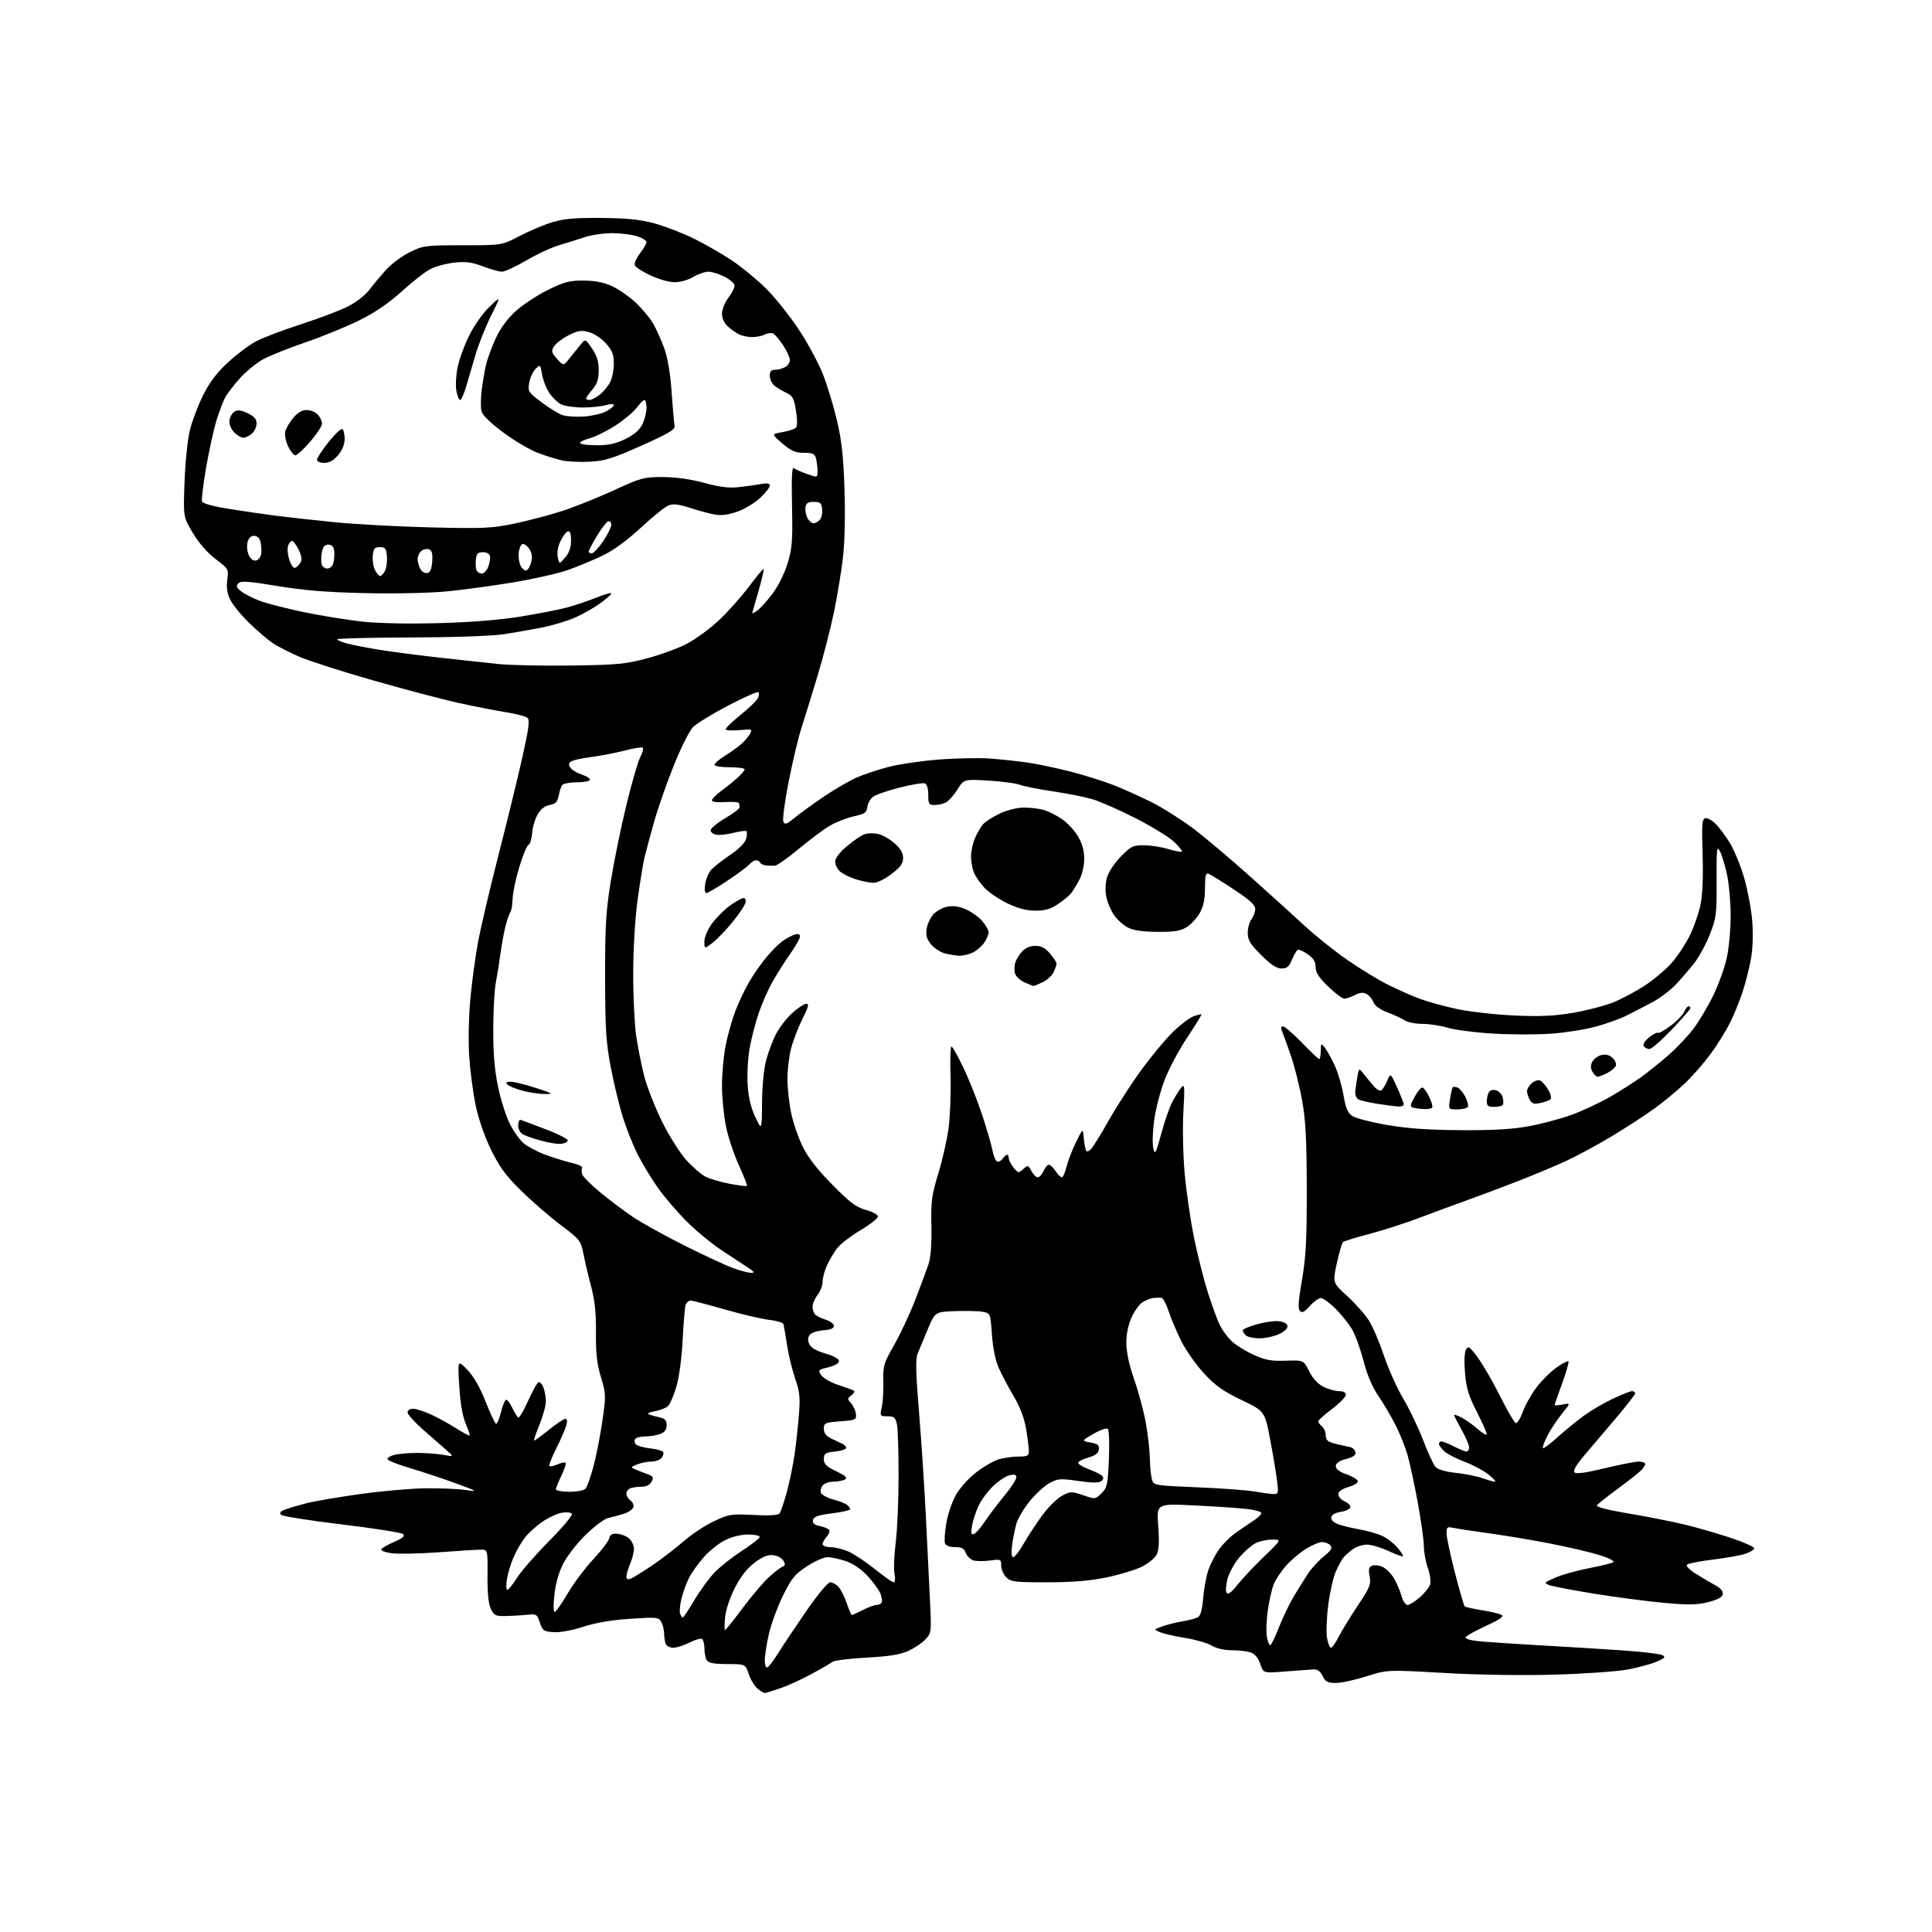 <?xml version="1.0" encoding="UTF-8" standalone="no"?>
<svg 
  version="1.1" 
  xmlns="http://www.w3.org/2000/svg" 
  xmlns:xlink="http://www.w3.org/1999/xlink" 
  xmlns:svg="http://www.w3.org/2000/svg"
  xmlns:rdf="http://www.w3.org/1999/02/22-rdf-syntax-ns#"
  xmlns:cc="http://creativecommons.org/ns#"
  xmlns:dc="http://purl.org/dc/elements/1.1/"
  viewBox="0 0 768 768"
  width="768"
  height="768"
>
<style>svg {background-color: white; }</style>"
<path stroke="none" fill="black" fill-rule="evenodd" d="M303.95,673.00C303.55,673.00 302.28,672.21 301.12,671.25C299.96,670.29 298.40,667.70 297.65,665.50C296.29,661.50 296.29,661.50 289.10,661.49C283.84,661.48 281.66,661.08 280.97,659.99C280.45,659.17 280.02,657.06 280.02,655.31C280.01,653.55 279.57,651.85 279.03,651.52C278.50,651.19 276.27,651.84 274.07,652.96C271.88,654.08 268.98,655.00 267.65,655.00C266.31,655.00 264.94,654.29 264.61,653.42C264.27,652.55 264.00,650.72 264.00,649.35C264.00,647.99 263.50,645.94 262.90,644.81C261.85,642.86 261.26,642.79 250.65,643.48C243.23,643.96 236.95,645.02 231.87,646.66C227.25,648.15 222.55,649.00 219.99,648.81C216.13,648.53 215.65,648.18 214.60,645.00C213.50,641.67 213.26,641.52 209.47,641.90C207.29,642.13 203.48,642.35 201.02,642.40C197.01,642.49 196.40,642.19 195.13,639.57C194.17,637.58 193.74,633.31 193.79,626.32C193.87,616.00 193.87,616.00 191.19,616.01C189.71,616.01 182.20,616.48 174.50,617.05C166.80,617.61 158.36,617.79 155.75,617.44C153.00,617.08 151.26,616.39 151.61,615.82C151.95,615.28 154.27,613.96 156.78,612.88C160.05,611.48 161.03,610.63 160.24,609.84C159.65,609.25 148.74,607.52 136.00,606.00C123.26,604.48 112.36,602.76 111.76,602.16C110.98,601.38 111.42,600.79 113.32,600.07C114.77,599.52 118.55,598.40 121.73,597.58C124.90,596.77 134.47,595.13 143.00,593.93C151.53,592.73 163.22,591.70 169.00,591.63C174.78,591.56 181.97,591.85 185.00,592.28C190.24,593.02 190.04,592.89 181.00,589.58C175.78,587.67 167.56,584.95 162.75,583.52C157.94,582.10 154.00,580.51 154.00,579.99C154.00,579.47 155.24,578.72 156.75,578.33C158.26,577.94 162.20,577.59 165.50,577.56C168.80,577.53 173.53,577.86 176.00,578.30C180.50,579.10 180.50,579.10 177.50,576.48C175.85,575.04 171.69,571.39 168.25,568.37C164.81,565.35 162.00,562.23 162.00,561.44C162.00,560.61 162.96,560.00 164.25,560.01C165.49,560.02 168.75,561.07 171.50,562.36C174.25,563.65 178.72,566.11 181.43,567.84C184.14,569.56 186.51,570.83 186.69,570.64C186.87,570.46 186.17,568.33 185.12,565.90C183.88,563.02 182.99,557.87 182.57,551.00C181.92,540.50 181.92,540.50 185.78,544.52C188.34,547.18 190.80,551.49 193.07,557.27C194.96,562.07 196.83,565.99 197.24,566.00C197.64,566.00 198.48,563.97 199.11,561.48C199.73,559.00 200.61,556.74 201.07,556.46C201.52,556.18 202.64,557.55 203.56,559.49C204.49,561.44 205.58,563.24 206.00,563.50C206.41,563.75 208.14,560.86 209.83,557.07C211.53,553.27 213.39,549.88 213.96,549.52C214.53,549.17 215.45,550.06 216.00,551.50C216.55,552.95 217.00,555.46 217.00,557.08C217.00,558.71 215.88,562.81 214.50,566.19C213.13,569.57 212.13,572.47 212.29,572.63C212.45,572.78 215.04,570.93 218.04,568.50C221.04,566.06 224.03,564.06 224.68,564.04C225.49,564.01 225.62,564.85 225.07,566.75C224.64,568.26 222.84,572.36 221.08,575.85C219.31,579.34 218.12,582.45 218.43,582.76C218.74,583.07 220.18,582.78 221.62,582.12C223.07,581.47 224.51,581.18 224.82,581.48C225.13,581.79 224.39,584.07 223.19,586.55C221.98,589.03 221.00,591.49 221.00,592.03C221.00,592.56 223.42,593.00 226.38,593.00C229.54,593.00 232.19,592.47 232.82,591.71C233.41,591.01 234.79,587.07 235.90,582.96C237.01,578.86 238.60,570.75 239.44,564.95C240.92,554.78 240.90,554.16 238.89,547.45C237.29,542.13 236.83,537.98 236.90,529.76C236.97,522.05 236.45,516.97 235.07,511.76C234.00,507.77 232.62,501.91 231.99,498.74C230.88,493.10 230.69,492.85 222.68,486.80C218.18,483.40 211.08,477.22 206.89,473.06C200.88,467.09 198.40,463.67 195.07,456.78C192.53,451.52 190.13,444.52 189.03,439.16C188.03,434.27 186.90,425.59 186.52,419.88C186.11,413.86 186.31,404.26 186.98,397.00C187.61,390.12 189.03,379.77 190.12,374.00C191.21,368.23 194.82,352.93 198.13,340.00C201.45,327.07 205.68,309.75 207.54,301.50C210.16,289.86 210.65,286.25 209.71,285.39C209.04,284.77 205.12,283.74 201.00,283.10C196.88,282.45 188.32,280.77 182.00,279.37C175.68,277.96 160.56,273.97 148.41,270.49C136.25,267.02 123.11,262.82 119.19,261.15C115.27,259.48 110.36,256.96 108.28,255.55C106.20,254.13 101.95,250.47 98.83,247.41C95.71,244.35 92.39,240.24 91.46,238.28C90.29,235.81 89.95,233.40 90.35,230.45C90.93,226.26 90.85,226.13 85.72,222.24C82.46,219.77 79.06,215.88 76.67,211.89C72.84,205.50 72.84,205.50 73.36,191.50C73.64,183.80 74.59,174.57 75.48,171.00C76.36,167.43 78.69,161.24 80.66,157.26C83.18,152.15 86.05,148.32 90.41,144.26C93.80,141.09 98.83,137.29 101.57,135.81C104.32,134.32 112.40,131.23 119.53,128.93C126.66,126.63 135.06,123.46 138.20,121.88C141.37,120.29 145.14,117.40 146.70,115.35C148.24,113.33 151.24,109.74 153.36,107.36C155.48,104.99 159.76,101.79 162.86,100.27C168.29,97.60 169.09,97.50 184.00,97.50C199.50,97.50 199.50,97.50 206.50,93.84C210.35,91.83 216.20,89.36 219.50,88.35C224.15,86.94 228.54,86.55 239.00,86.64C249.19,86.72 254.36,87.25 260.10,88.79C264.28,89.92 271.39,92.66 275.90,94.89C280.41,97.12 287.24,101.05 291.08,103.62C294.92,106.20 300.95,111.17 304.49,114.67C308.02,118.17 313.83,125.42 317.38,130.77C320.94,136.12 325.27,144.10 327.02,148.50C328.77,152.90 331.31,161.22 332.67,167.00C334.58,175.11 335.27,181.38 335.70,194.53C336.04,204.94 335.80,215.50 335.09,221.66C334.44,227.22 332.82,237.03 331.48,243.48C330.15,249.92 327.20,261.34 324.93,268.85C322.67,276.36 319.79,285.65 318.55,289.50C317.31,293.35 315.04,302.88 313.51,310.68C311.98,318.47 311.02,325.61 311.38,326.54C311.93,327.99 312.61,327.74 316.26,324.78C318.59,322.89 323.88,319.08 328.00,316.32C332.12,313.56 337.74,310.31 340.49,309.10C343.23,307.89 348.85,306.01 352.99,304.92C357.12,303.83 366.12,302.49 373.00,301.95C379.88,301.40 389.10,301.22 393.50,301.53C397.90,301.85 404.65,302.57 408.50,303.13C412.35,303.69 420.00,305.31 425.50,306.71C431.00,308.12 438.77,310.56 442.76,312.13C446.75,313.70 453.58,316.78 457.93,318.97C462.28,321.15 469.68,325.84 474.38,329.38C479.07,332.92 489.34,341.58 497.20,348.63C505.07,355.68 514.85,364.54 518.94,368.31C523.04,372.08 530.47,378.02 535.45,381.49C540.44,384.97 547.68,389.40 551.55,391.34C555.42,393.28 561.17,395.84 564.33,397.02C567.49,398.20 574.22,400.05 579.29,401.13C584.35,402.20 594.58,403.35 602.01,403.68C612.33,404.14 617.85,403.88 625.38,402.60C630.81,401.67 637.98,399.80 641.32,398.45C644.66,397.09 650.24,394.12 653.72,391.85C657.21,389.58 661.99,385.58 664.35,382.96C666.70,380.34 670.03,375.34 671.73,371.85C673.44,368.36 675.38,362.69 676.05,359.25C676.81,355.35 677.09,347.89 676.80,339.40C676.43,328.40 676.60,325.71 677.73,325.27C678.49,324.98 680.34,325.91 681.83,327.33C683.32,328.76 685.97,332.31 687.72,335.21C689.47,338.12 692.02,344.39 693.39,349.16C694.76,353.92 696.18,361.57 696.54,366.16C696.94,371.15 696.75,377.11 696.06,381.00C695.42,384.57 693.96,390.43 692.81,394.00C691.66,397.57 689.38,403.20 687.74,406.50C686.10,409.80 682.59,415.45 679.92,419.06C677.26,422.67 672.70,427.88 669.79,430.63C666.88,433.39 661.63,437.75 658.12,440.33C654.61,442.91 646.87,447.96 640.92,451.55C634.97,455.14 626.59,459.67 622.30,461.62C618.01,463.58 609.55,467.11 603.50,469.48C597.45,471.84 588.67,475.14 584.00,476.81C579.33,478.48 570.63,481.69 564.68,483.94C558.73,486.20 549.51,489.17 544.20,490.55C538.88,491.93 534.21,493.39 533.82,493.78C533.42,494.18 532.34,497.96 531.41,502.20C529.72,509.89 529.72,509.89 535.53,515.19C538.73,518.11 542.60,522.47 544.14,524.89C545.67,527.30 548.35,533.55 550.09,538.77C551.83,543.99 555.28,551.69 557.76,555.88C560.24,560.07 563.82,567.55 565.73,572.50C567.63,577.45 569.85,582.24 570.65,583.14C571.56,584.16 574.59,585.04 578.70,585.48C582.32,585.87 587.08,586.82 589.27,587.59C591.46,588.37 593.71,589.00 594.26,589.00C594.82,589.00 593.65,587.71 591.67,586.13C589.68,584.56 585.39,582.27 582.13,581.05C578.86,579.83 575.25,577.95 574.10,576.88C572.94,575.80 572.00,574.49 572.00,573.96C572.00,573.43 572.47,573.00 573.04,573.00C573.61,573.00 575.84,573.90 578.00,575.00C580.16,576.10 582.39,577.00 582.96,577.00C583.53,577.00 584.00,576.25 584.00,575.33C584.00,574.41 582.65,571.27 581.00,568.35C579.35,565.42 578.00,562.79 578.00,562.49C578.00,562.19 579.34,562.64 580.99,563.49C582.63,564.34 585.55,566.43 587.49,568.12C589.42,569.82 591.00,570.70 591.00,570.09C591.00,569.47 589.20,565.43 587.00,561.12C583.80,554.83 582.87,551.77 582.36,545.78C581.99,541.34 582.14,537.57 582.74,536.49C583.64,534.89 584.17,535.25 587.40,539.59C589.40,542.29 593.39,549.19 596.27,554.92C599.15,560.65 601.97,565.50 602.55,565.69C603.12,565.88 604.37,563.89 605.31,561.27C606.25,558.64 608.71,554.27 610.77,551.54C612.84,548.81 616.43,545.24 618.75,543.61C621.07,541.98 623.20,540.87 623.48,541.15C623.76,541.43 622.64,545.34 620.99,549.86C619.35,554.37 618.00,558.26 618.00,558.50C618.00,558.75 619.44,558.66 621.20,558.31C624.41,557.67 624.41,557.67 620.82,562.08C618.85,564.51 616.26,568.46 615.05,570.85C613.85,573.24 613.08,575.41 613.34,575.67C613.60,575.93 616.22,573.98 619.16,571.32C622.10,568.67 626.79,564.83 629.59,562.78C632.39,560.74 637.56,557.70 641.09,556.04C644.61,554.37 648.06,553.00 648.75,553.00C649.44,553.00 650.00,553.39 650.00,553.86C650.00,554.33 646.61,558.72 642.46,563.61C638.31,568.50 632.66,575.15 629.90,578.40C626.52,582.38 625.22,584.62 625.91,585.31C626.59,585.99 630.49,585.45 637.89,583.66C643.93,582.20 650.02,581.00 651.43,581.00C652.84,581.00 654.00,581.42 654.00,581.93C654.00,582.44 653.21,583.64 652.25,584.60C651.29,585.56 647.13,588.83 643.00,591.86C638.88,594.89 635.19,597.83 634.81,598.39C634.38,599.04 639.01,600.23 647.45,601.65C654.79,602.88 664.77,604.85 669.64,606.02C674.51,607.19 682.77,609.58 688.00,611.32C693.23,613.07 697.43,614.95 697.35,615.50C697.26,616.05 695.68,617.02 693.83,617.65C691.98,618.28 686.20,619.31 680.98,619.95C675.77,620.58 671.10,621.50 670.61,621.99C670.10,622.50 671.63,624.05 674.27,625.69C676.77,627.23 680.24,629.29 681.98,630.25C684.03,631.37 685.03,632.61 684.81,633.75C684.59,634.94 682.73,635.94 678.99,636.88C674.55,637.99 671.20,638.05 661.48,637.16C654.88,636.56 642.44,634.93 633.85,633.54C625.26,632.15 617.16,630.61 615.86,630.11C613.64,629.26 613.78,629.09 618.34,627.10C621.01,625.94 627.08,624.25 631.84,623.34C636.60,622.44 640.89,621.35 641.37,620.93C641.85,620.50 639.28,619.24 635.65,618.12C632.03,617.00 623.29,614.96 616.23,613.58C609.18,612.21 598.25,610.38 591.95,609.52C585.65,608.65 579.26,607.68 577.75,607.36C575.25,606.82 575.00,607.02 575.04,609.63C575.06,611.21 576.56,618.24 578.38,625.26C580.20,632.27 581.92,638.25 582.21,638.54C582.50,638.83 585.58,639.53 589.05,640.08C592.52,640.64 596.03,641.48 596.86,641.94C597.95,642.55 596.35,643.70 590.82,646.26C586.67,648.17 583.00,650.20 582.65,650.76C582.27,651.37 584.09,652.00 587.26,652.35C590.14,652.67 601.05,653.41 611.50,654.00C621.95,654.58 636.97,655.51 644.87,656.05C652.77,656.59 659.97,657.45 660.87,657.96C662.20,658.71 661.77,659.18 658.50,660.56C656.30,661.49 651.12,662.88 647.00,663.66C642.88,664.44 629.83,665.36 618.00,665.69C604.85,666.07 587.76,665.81 574.00,665.02C551.50,663.74 551.50,663.74 543.20,666.37C538.63,667.82 533.14,669.00 531.00,669.00C527.75,669.00 526.89,668.55 525.77,666.25C524.81,664.28 523.73,663.54 521.97,663.62C520.61,663.69 515.61,664.06 510.85,664.44C502.20,665.13 502.20,665.13 501.00,661.51C500.24,659.21 498.90,657.53 497.34,656.94C495.98,656.42 492.59,656.00 489.80,656.00C486.65,656.00 483.56,655.30 481.62,654.14C479.90,653.12 475.27,651.77 471.32,651.14C467.37,650.52 462.87,649.50 461.32,648.89C458.50,647.78 458.50,647.78 462.05,646.51C464.00,645.81 467.60,644.91 470.05,644.51C472.50,644.10 475.22,643.39 476.10,642.93C477.23,642.34 477.87,640.08 478.27,635.29C478.59,631.55 479.51,626.55 480.32,624.19C481.14,621.82 482.98,618.20 484.41,616.13C485.84,614.07 488.70,611.15 490.76,609.66C492.82,608.17 496.05,605.95 497.94,604.72C499.83,603.50 501.41,602.05 501.44,601.50C501.47,600.95 498.80,600.19 495.50,599.82C492.20,599.45 482.81,598.82 474.63,598.42C459.76,597.69 459.76,597.69 460.41,606.60C460.88,612.99 460.71,616.20 459.78,618.00C459.08,619.38 456.41,621.54 453.85,622.81C451.29,624.08 444.99,625.98 439.85,627.04C433.20,628.42 426.38,628.98 416.25,628.99C403.32,629.00 401.81,628.81 400.00,627.00C398.90,625.90 398.00,623.81 398.00,622.36C398.00,619.83 397.83,619.75 393.69,620.32C391.31,620.64 388.36,620.64 387.11,620.32C385.87,619.99 384.44,618.66 383.95,617.36C383.25,615.52 382.30,615.00 379.63,615.00C377.56,615.00 375.99,614.43 375.66,613.54C375.35,612.74 375.55,609.27 376.11,605.82C376.66,602.38 378.33,597.33 379.81,594.60C381.36,591.74 384.75,587.88 387.83,585.46C390.76,583.15 394.87,580.76 396.95,580.13C399.03,579.51 402.59,579.00 404.87,579.00C408.44,579.00 409.00,578.71 409.00,576.83C409.00,575.64 408.51,571.70 407.90,568.08C407.16,563.65 405.54,559.38 402.95,555.00C400.83,551.42 398.15,546.36 397.00,543.74C395.69,540.79 394.68,535.78 394.30,530.51C393.71,522.04 393.71,522.04 390.60,521.46C388.90,521.15 383.94,521.03 379.59,521.19C371.69,521.50 371.69,521.50 368.76,528.50C367.15,532.35 365.33,536.70 364.73,538.17C363.90,540.17 364.05,546.04 365.35,561.67C366.29,573.13 367.51,591.73 368.06,603.00C368.61,614.27 369.34,629.25 369.68,636.27C370.29,648.78 370.25,649.10 367.90,651.66C366.58,653.10 363.49,655.17 361.03,656.28C357.75,657.75 353.36,658.45 344.39,658.93C337.69,659.29 331.60,660.06 330.86,660.64C330.11,661.23 326.38,663.40 322.57,665.47C318.76,667.54 313.18,670.08 310.17,671.11C307.15,672.15 304.36,673.00 303.95,673.00zM305.01,662.83C305.57,662.64 307.48,660.14 309.26,657.28C311.04,654.41 316.07,646.87 320.44,640.53C325.16,633.68 329.06,629.00 330.04,629.00C330.95,629.00 332.44,629.82 333.35,630.83C334.26,631.84 335.72,634.77 336.60,637.33C337.47,639.90 338.39,642.00 338.63,642.00C338.88,642.00 340.84,641.10 343.00,640.00C345.16,638.90 347.59,638.00 348.40,638.00C349.22,638.00 350.14,637.59 350.45,637.08C350.76,636.58 350.57,635.01 350.03,633.59C349.50,632.17 347.22,629.02 344.97,626.58C342.37,623.77 339.20,621.57 336.26,620.57C333.72,619.71 330.44,619.00 328.96,619.00C327.49,619.00 323.78,620.65 320.72,622.66C315.91,625.83 314.64,627.39 311.19,634.41C309.01,638.86 306.49,645.74 305.61,649.70C304.72,653.66 304.00,658.31 304.00,660.03C304.00,661.76 304.46,663.01 305.01,662.83zM529.07,655.00C529.56,655.00 530.92,653.09 532.09,650.75C533.27,648.41 536.68,642.83 539.68,638.34C544.54,631.06 545.05,629.79 544.45,626.60C543.92,623.77 544.13,622.89 545.45,622.38C546.37,622.03 548.22,622.24 549.57,622.85C550.91,623.46 552.91,625.43 554.01,627.23C555.12,629.03 556.49,632.19 557.05,634.25C557.63,636.35 558.70,638.00 559.50,638.00C560.29,638.00 562.53,636.60 564.47,634.89C566.42,633.18 568.26,630.81 568.55,629.64C568.85,628.46 568.39,625.53 567.54,623.12C566.70,620.72 566.00,616.85 566.00,614.54C566.00,612.22 564.88,604.29 563.52,596.91C562.16,589.54 560.31,581.02 559.41,578.00C558.51,574.98 556.42,569.80 554.76,566.50C553.10,563.20 550.05,558.02 547.99,555.00C545.50,551.36 543.49,546.63 542.03,541.00C540.82,536.33 538.78,530.70 537.50,528.50C536.21,526.30 533.26,522.59 530.93,520.25C528.60,517.91 525.96,516.00 525.07,516.00C524.18,516.00 522.20,517.42 520.68,519.15C518.60,521.53 517.62,522.02 516.76,521.16C515.90,520.30 516.10,517.22 517.56,508.76C519.14,499.59 519.49,492.85 519.46,472.50C519.43,453.00 519.02,445.30 517.62,437.50C516.64,432.00 514.60,423.90 513.09,419.50C511.58,415.10 509.99,410.71 509.56,409.75C509.06,408.61 509.22,408.00 510.02,408.00C510.70,408.00 514.08,410.92 517.54,414.50C520.99,418.07 524.08,421.00 524.41,421.00C524.73,421.00 525.01,419.54 525.03,417.75C525.06,414.61 525.12,414.57 526.65,416.50C527.52,417.60 529.28,420.75 530.56,423.50C531.84,426.25 533.41,431.56 534.05,435.30C534.96,440.59 535.75,442.44 537.59,443.65C538.89,444.50 545.03,446.09 551.23,447.17C559.33,448.58 567.57,449.17 580.50,449.26C593.53,449.35 601.04,448.92 607.69,447.70C612.75,446.78 620.46,444.72 624.83,443.12C629.19,441.53 636.08,438.31 640.13,435.97C644.18,433.62 649.73,430.09 652.46,428.11C655.19,426.13 660.04,422.23 663.24,419.45C666.44,416.66 670.90,411.93 673.17,408.94C675.43,405.95 679.02,399.90 681.14,395.50C683.27,391.10 685.67,384.35 686.48,380.50C687.30,376.65 687.97,369.23 687.97,364.00C687.97,358.77 687.33,351.49 686.55,347.81C685.77,344.14 684.50,339.92 683.72,338.44C682.45,336.01 682.32,337.17 682.38,350.12C682.44,363.55 682.26,364.96 679.68,371.47C678.16,375.30 675.42,380.37 673.59,382.72C671.76,385.07 668.46,388.91 666.27,391.25C664.07,393.59 659.85,396.79 656.89,398.37C653.92,399.95 649.36,402.31 646.75,403.62C644.13,404.94 638.58,406.95 634.40,408.09C630.22,409.24 622.19,410.50 616.55,410.91C610.91,411.31 600.49,411.29 593.40,410.86C586.30,410.44 578.25,409.40 575.50,408.55C572.75,407.71 568.24,407.02 565.47,407.01C562.71,407.00 559.56,406.39 558.47,405.65C557.39,404.91 554.32,403.48 551.66,402.48C548.57,401.32 546.51,399.84 545.96,398.39C545.48,397.14 544.25,395.67 543.22,395.12C541.87,394.40 540.55,394.52 538.56,395.56C537.02,396.35 535.15,397.00 534.38,397.00C533.62,397.00 530.74,394.83 528.00,392.18C524.25,388.57 523.00,386.63 522.98,384.43C522.97,382.29 522.12,380.91 519.81,379.30C518.08,378.08 516.28,377.33 515.81,377.61C515.35,377.90 514.32,379.68 513.54,381.57C512.40,384.28 511.53,385.00 509.40,385.00C507.46,385.00 505.17,383.48 501.35,379.65C496.94,375.25 496.00,373.69 496.00,370.84C496.00,368.94 496.66,366.51 497.47,365.44C498.28,364.37 498.95,362.53 498.97,361.34C498.99,359.72 496.85,357.77 490.41,353.53C485.68,350.41 481.18,347.62 480.41,347.33C479.29,346.90 479.00,348.07 479.00,353.01C479.00,357.47 478.41,360.28 476.91,362.95C475.75,365.00 473.39,367.54 471.66,368.59C469.17,370.09 466.69,370.48 460.00,370.43C454.14,370.37 450.52,369.84 448.33,368.69C446.58,367.78 444.17,365.64 442.95,363.94C441.74,362.24 440.35,359.05 439.86,356.85C439.29,354.33 439.34,351.45 440.00,349.00C440.61,346.75 442.88,343.25 445.48,340.57C449.54,336.39 450.34,336.00 454.71,336.01C457.35,336.02 461.71,336.69 464.41,337.51C467.12,338.33 469.55,338.78 469.82,338.51C470.09,338.25 468.68,336.49 466.68,334.61C464.69,332.73 457.76,328.49 451.28,325.19C444.80,321.89 437.02,318.48 434.00,317.62C430.98,316.75 423.93,315.36 418.35,314.54C412.77,313.71 406.94,312.55 405.39,311.96C403.85,311.37 398.22,310.63 392.90,310.30C383.21,309.71 383.21,309.71 380.62,313.81C379.19,316.07 377.15,318.38 376.08,318.96C375.01,319.53 372.98,320.00 371.57,320.00C369.24,320.00 369.00,319.63 369.00,315.97C369.00,313.48 368.48,311.74 367.63,311.41C366.88,311.12 362.50,311.85 357.88,313.01C353.27,314.18 348.52,315.77 347.32,316.55C346.12,317.32 344.99,319.17 344.82,320.66C344.54,323.02 343.85,323.51 339.38,324.51C336.57,325.14 332.29,326.81 329.88,328.23C327.47,329.64 321.93,333.77 317.57,337.40C313.21,341.03 308.94,344.05 308.07,344.12C307.21,344.18 305.60,344.14 304.50,344.02C303.40,343.90 302.35,343.40 302.17,342.90C301.98,342.41 301.25,342.00 300.54,342.00C299.83,342.00 298.68,342.68 297.98,343.52C297.29,344.36 293.37,347.28 289.28,350.02C285.18,352.76 281.36,355.00 280.79,355.00C280.14,355.00 279.96,353.61 280.33,351.38C280.65,349.38 281.72,346.85 282.71,345.75C283.69,344.66 287.08,342.00 290.24,339.85C293.80,337.42 296.22,334.99 296.61,333.42C296.96,332.04 297.02,330.68 296.74,330.41C296.47,330.13 294.22,330.42 291.75,331.04C289.28,331.66 286.19,332.02 284.88,331.84C283.57,331.65 282.50,330.85 282.50,330.07C282.50,329.28 285.09,327.12 288.25,325.27C291.41,323.42 294.00,321.48 294.00,320.96C294.00,320.43 293.90,319.66 293.77,319.25C293.64,318.84 291.17,318.65 288.27,318.84C285.06,319.05 283.00,318.78 283.00,318.14C283.00,317.57 284.69,315.87 286.75,314.36C288.81,312.85 291.74,310.49 293.25,309.12C294.76,307.75 296.00,306.26 296.00,305.81C296.00,305.37 293.30,305.00 290.00,305.00C286.70,305.00 284.00,304.56 284.00,304.01C284.00,303.47 285.91,301.84 288.25,300.39C290.59,298.94 293.55,296.80 294.84,295.63C296.13,294.46 297.64,292.65 298.20,291.61C299.15,289.85 298.88,289.76 294.08,290.22C291.25,290.49 288.74,290.39 288.50,289.99C288.25,289.60 290.78,287.09 294.11,284.41C297.44,281.74 300.62,278.71 301.17,277.69C301.71,276.67 301.86,275.53 301.50,275.17C301.14,274.80 295.69,277.21 289.39,280.50C283.10,283.80 276.82,287.67 275.43,289.09C274.05,290.52 270.67,297.27 267.92,304.09C265.17,310.92 261.64,321.00 260.07,326.50C258.51,332.00 256.75,338.52 256.17,341.00C255.59,343.48 254.35,351.12 253.42,358.00C252.43,365.38 251.72,377.25 251.71,387.00C251.69,396.07 252.23,407.21 252.89,411.74C253.55,416.27 254.99,423.47 256.08,427.74C257.18,432.01 260.34,440.10 263.11,445.72C265.88,451.34 270.19,458.22 272.70,461.01C275.21,463.80 278.66,466.81 280.38,467.70C282.10,468.60 286.43,469.88 290.00,470.56C293.57,471.24 296.68,471.63 296.90,471.42C297.12,471.21 295.69,467.53 293.74,463.25C291.78,458.97 289.46,452.00 288.59,447.77C287.71,443.54 287.00,436.28 287.00,431.63C287.00,426.98 287.63,419.87 288.41,415.84C289.18,411.80 290.93,405.57 292.28,402.00C293.63,398.43 296.16,393.09 297.90,390.15C299.64,387.21 302.69,382.86 304.67,380.49C306.66,378.11 309.47,375.29 310.91,374.22C312.36,373.16 314.54,371.96 315.77,371.57C317.35,371.07 318.00,371.27 318.00,372.27C318.00,373.04 316.28,376.11 314.17,379.09C312.07,382.06 308.90,387.06 307.13,390.19C305.37,393.32 302.87,398.97 301.59,402.75C300.30,406.52 298.68,412.80 297.99,416.69C297.29,420.58 296.94,427.10 297.20,431.17C297.52,436.28 298.47,440.26 300.25,444.03C302.83,449.50 302.83,449.50 302.92,438.46C302.96,432.18 303.64,424.95 304.49,421.69C305.31,418.54 307.08,413.81 308.41,411.17C309.75,408.53 312.68,404.71 314.93,402.69C317.17,400.66 319.69,399.00 320.52,399.00C321.70,399.00 321.37,400.31 319.00,404.99C317.34,408.29 315.31,413.56 314.49,416.70C313.67,419.85 313.01,425.36 313.02,428.96C313.03,432.56 313.70,438.65 314.51,442.50C315.32,446.35 317.39,452.35 319.10,455.83C321.22,460.16 324.95,464.95 330.85,470.93C337.95,478.12 340.35,479.92 344.25,480.97C346.88,481.69 349.00,482.85 349.00,483.59C349.00,484.31 345.82,486.80 341.93,489.11C338.05,491.42 333.85,494.70 332.60,496.40C331.35,498.11 329.58,501.14 328.66,503.15C327.75,505.16 327.00,508.01 327.00,509.49C327.00,510.97 326.10,513.33 325.00,514.73C323.90,516.13 323.00,518.28 323.00,519.51C323.00,520.75 323.56,522.20 324.25,522.74C324.94,523.29 326.85,524.17 328.50,524.70C330.15,525.23 331.50,526.30 331.50,527.08C331.50,528.03 330.12,528.60 327.33,528.80C325.03,528.97 322.61,529.77 321.94,530.58C321.08,531.61 321.01,532.70 321.70,534.25C322.37,535.76 324.41,536.96 328.09,538.03C331.44,539.00 333.50,540.15 333.50,541.05C333.50,541.93 331.83,542.90 329.25,543.53C325.15,544.51 325.05,544.63 326.50,546.70C327.33,547.87 330.36,549.61 333.25,550.55C336.14,551.50 338.91,552.50 339.40,552.79C339.90,553.07 339.48,553.90 338.48,554.64C336.79,555.88 336.78,556.09 338.31,557.79C339.21,558.79 340.08,560.71 340.23,562.05C340.49,564.38 340.19,564.52 334.00,565.00C327.90,565.47 327.50,565.65 327.50,567.96C327.50,569.71 328.37,570.84 330.50,571.87C332.15,572.67 334.12,573.60 334.88,573.95C335.65,574.29 336.32,575.01 336.38,575.54C336.45,576.07 334.48,576.73 332.00,577.00C328.00,577.44 327.50,577.78 327.50,580.00C327.50,582.01 328.46,582.96 332.41,584.84C336.08,586.60 336.96,587.41 335.91,588.08C335.13,588.57 333.09,588.98 331.37,588.98C329.65,588.99 327.69,589.67 327.01,590.49C326.33,591.31 326.03,592.63 326.34,593.43C326.64,594.24 328.83,595.41 331.20,596.05C333.56,596.68 336.06,597.66 336.75,598.22C337.44,598.78 338.00,599.56 338.00,599.95C338.00,600.34 334.74,601.07 330.75,601.58C325.07,602.30 323.44,602.88 323.18,604.26C322.94,605.54 323.70,606.19 325.95,606.64C327.65,606.98 329.30,607.68 329.62,608.19C329.94,608.71 329.48,609.92 328.60,610.89C327.72,611.86 327.00,613.18 327.00,613.83C327.00,614.48 328.45,615.01 330.25,615.02C332.04,615.03 335.30,615.86 337.50,616.87C339.70,617.87 344.39,621.01 347.91,623.84C351.44,626.68 354.75,629.00 355.28,629.00C355.81,629.00 355.94,627.51 355.58,625.56C355.22,623.66 355.44,618.15 356.05,613.31C356.67,608.46 357.19,596.59 357.20,586.91C357.22,577.24 356.92,567.90 356.54,566.16C355.94,563.46 355.40,563.00 352.79,563.00C349.79,563.00 349.75,562.94 350.54,559.25C350.98,557.19 351.25,552.58 351.15,549.00C350.97,542.97 351.28,541.93 355.45,534.63C357.92,530.30 361.70,522.20 363.86,516.63C366.01,511.06 368.37,504.70 369.11,502.50C369.98,499.91 370.38,494.56 370.24,487.34C370.05,477.45 370.36,475.09 372.97,466.59C374.60,461.31 376.44,453.14 377.07,448.43C377.69,443.71 378.05,434.49 377.85,427.93C377.66,421.37 377.82,416.00 378.22,416.00C378.62,416.00 380.79,419.86 383.04,424.59C385.30,429.31 388.65,437.78 390.49,443.40C392.33,449.02 394.15,455.29 394.53,457.32C394.91,459.36 395.69,461.31 396.27,461.66C396.84,462.02 397.85,461.56 398.51,460.65C399.18,459.74 400.01,459.00 400.36,459.00C400.71,459.00 401.00,459.63 401.00,460.39C401.00,461.15 401.86,462.84 402.90,464.13C404.73,466.38 404.89,466.41 406.73,464.74C408.58,463.07 408.72,463.10 410.00,465.50C410.74,466.87 411.86,468.00 412.51,468.00C413.15,468.00 414.19,466.88 414.82,465.50C415.44,464.12 416.41,463.00 416.96,463.00C417.50,463.00 418.69,464.12 419.59,465.50C420.49,466.87 421.61,468.00 422.08,468.00C422.54,468.00 423.40,466.09 423.98,463.75C424.56,461.41 426.25,457.02 427.74,454.00C430.45,448.50 430.45,448.50 430.77,452.00C430.94,453.93 431.29,456.11 431.55,456.86C431.92,457.92 432.34,457.96 433.44,457.05C434.22,456.40 437.44,451.29 440.58,445.68C443.73,440.08 449.57,431.00 453.57,425.50C457.57,420.00 463.24,413.16 466.17,410.31C469.10,407.45 472.80,404.62 474.39,404.03C475.98,403.43 477.41,403.08 477.58,403.24C477.74,403.41 475.21,407.52 471.96,412.39C468.71,417.25 464.66,424.84 462.97,429.25C461.27,433.65 459.38,440.94 458.78,445.44C458.18,449.94 458.04,454.94 458.46,456.56C459.15,459.20 459.47,458.61 461.59,450.77C462.88,445.97 464.82,440.35 465.89,438.27C466.96,436.20 468.56,433.60 469.44,432.50C470.92,430.65 471.00,431.35 470.41,442.00C470.05,448.45 470.28,459.21 470.93,466.50C471.57,473.65 473.24,485.12 474.64,492.00C476.04,498.88 478.54,508.77 480.21,514.00C481.87,519.23 484.04,525.08 485.03,527.00C486.01,528.92 488.10,531.71 489.66,533.19C491.22,534.67 495.08,537.07 498.24,538.51C502.97,540.68 505.22,541.09 511.09,540.90C518.21,540.67 518.21,540.67 520.41,545.09C521.82,547.92 523.84,550.13 526.05,551.25C527.95,552.21 530.74,553.00 532.25,553.00C534.00,553.00 535.00,553.53 535.00,554.47C535.00,555.27 532.52,557.80 529.50,560.09C526.48,562.37 524.00,564.58 524.00,565.00C524.00,565.41 524.67,566.32 525.50,567.00C526.33,567.68 527.00,569.30 527.00,570.58C527.00,572.45 527.76,573.12 530.75,573.89C532.81,574.42 535.39,575.00 536.49,575.19C537.58,575.37 538.62,576.28 538.80,577.21C539.04,578.43 538.03,579.19 535.06,579.98C532.29,580.73 531.00,581.63 531.00,582.82C531.00,583.96 532.43,585.07 535.18,586.03C537.47,586.84 539.53,588.04 539.74,588.69C539.96,589.37 538.38,590.41 536.06,591.10C533.41,591.90 532.00,592.90 532.00,594.00C532.00,594.92 533.16,596.21 534.58,596.85C536.00,597.50 536.97,598.58 536.75,599.26C536.52,599.94 534.81,600.73 532.93,601.00C530.87,601.30 529.40,602.14 529.22,603.11C529.03,604.10 529.98,605.14 531.70,605.82C533.24,606.42 537.11,607.37 540.29,607.93C543.48,608.49 547.65,609.69 549.56,610.59C551.46,611.50 554.16,613.59 555.55,615.25C556.94,616.90 557.90,618.43 557.69,618.65C557.47,618.86 554.86,617.91 551.90,616.53C548.93,615.15 545.14,614.02 543.47,614.01C541.81,614.00 539.33,614.77 537.97,615.70C536.61,616.64 534.92,618.10 534.20,618.95C533.49,619.80 532.08,622.34 531.06,624.58C530.04,626.83 528.68,632.80 528.02,637.84C527.36,642.89 527.13,648.82 527.50,651.01C527.87,653.20 528.58,655.00 529.07,655.00zM504.92,654.00C505.31,654.00 506.86,650.84 508.37,646.97C509.88,643.11 512.52,637.60 514.23,634.72C515.95,631.85 518.50,627.75 519.91,625.61C521.32,623.47 524.16,620.36 526.22,618.70C529.14,616.35 529.73,615.38 528.87,614.34C528.26,613.60 526.77,613.00 525.57,613.00C524.37,613.00 521.39,614.27 518.95,615.82C516.50,617.38 512.98,620.38 511.12,622.50C509.27,624.62 507.13,627.83 506.38,629.64C505.62,631.45 504.54,636.16 503.98,640.11C503.42,644.06 503.25,648.81 503.59,650.65C503.94,652.49 504.54,654.00 504.92,654.00zM288.21,648.00C288.46,648.00 291.63,644.04 295.24,639.20C298.85,634.36 303.59,628.80 305.76,626.83C307.94,624.87 310.34,623.04 311.11,622.76C312.18,622.37 312.25,621.83 311.40,620.38C310.79,619.35 308.95,618.36 307.30,618.20C305.13,617.98 303.07,618.83 299.90,621.24C296.95,623.48 294.38,626.78 292.11,631.23C290.11,635.13 288.52,639.95 288.23,642.93C287.96,645.72 287.95,648.00 288.21,648.00zM271.42,643.00C271.69,643.00 273.78,639.85 276.06,636.01C278.35,632.16 281.99,627.19 284.16,624.96C286.33,622.72 291.23,618.87 295.05,616.40C298.87,613.93 302.00,611.47 302.00,610.95C302.00,610.43 299.91,610.00 297.36,610.00C294.55,610.00 290.94,610.89 288.23,612.24C285.77,613.47 281.96,616.51 279.77,618.99C277.58,621.47 274.96,625.13 273.95,627.12C272.93,629.10 271.57,632.81 270.93,635.35C270.29,637.89 270.03,640.65 270.35,641.48C270.68,642.32 271.16,643.00 271.42,643.00zM220.72,640.68C221.29,640.32 223.64,636.86 225.94,632.99C228.24,629.11 232.74,623.14 235.94,619.72C239.14,616.30 241.94,612.60 242.17,611.50C242.48,610.00 243.29,609.55 245.41,609.70C246.97,609.82 249.09,610.67 250.12,611.61C251.15,612.54 252.00,614.38 252.00,615.69C252.00,616.99 251.32,619.68 250.50,621.65C249.68,623.63 249.00,625.91 249.00,626.73C249.00,627.73 249.57,628.00 250.75,627.54C251.71,627.17 255.59,624.76 259.37,622.19C263.15,619.61 268.77,615.29 271.87,612.58C274.97,609.88 280.35,606.33 283.83,604.70C289.79,601.91 290.71,601.76 299.57,602.23C305.83,602.56 309.29,602.35 309.88,601.61C310.37,601.00 311.69,597.12 312.80,593.00C313.91,588.88 315.30,582.12 315.88,578.00C316.46,573.88 317.23,566.84 317.59,562.37C318.13,555.54 317.90,553.25 316.11,548.09C314.94,544.71 313.48,538.70 312.87,534.72C312.25,530.75 311.62,527.00 311.46,526.40C311.31,525.79 308.70,525.00 305.67,524.65C302.64,524.29 294.69,522.43 288.00,520.50C281.31,518.58 275.25,517.00 274.53,517.00C273.80,517.00 272.93,517.73 272.59,518.62C272.25,519.51 271.71,525.70 271.38,532.37C271.03,539.60 270.03,547.18 268.89,551.13C267.84,554.78 266.29,558.34 265.44,559.05C264.59,559.76 262.23,560.64 260.20,561.01C257.98,561.42 257.10,561.92 258.00,562.26C258.82,562.58 260.74,563.10 262.25,563.44C264.36,563.90 265.00,564.62 265.00,566.54C265.00,568.31 264.25,569.34 262.43,570.02C261.02,570.56 258.35,571.00 256.49,571.00C254.64,571.00 252.82,571.49 252.45,572.09C252.08,572.69 252.24,573.64 252.80,574.20C253.36,574.76 255.90,575.46 258.44,575.75C260.97,576.03 263.30,576.68 263.61,577.18C263.92,577.68 263.63,578.74 262.96,579.54C262.30,580.34 260.49,581.00 258.94,581.00C257.40,581.00 254.86,581.50 253.32,582.11C250.68,583.14 250.63,583.27 252.50,584.09C253.60,584.57 255.76,585.42 257.29,585.97C259.70,586.84 259.93,587.26 259.01,588.99C258.31,590.29 256.91,591.00 255.05,591.00C253.46,591.00 251.45,591.27 250.58,591.61C249.71,591.94 249.00,592.90 249.00,593.75C249.00,594.59 249.75,595.83 250.66,596.50C251.59,597.17 252.06,598.40 251.73,599.25C251.41,600.10 249.65,601.25 247.82,601.81C245.99,602.37 243.26,603.10 241.74,603.43C240.21,603.77 236.13,606.85 232.66,610.27C229.03,613.85 225.20,618.86 223.65,622.05C221.96,625.54 220.72,630.14 220.32,634.46C219.89,639.08 220.02,641.11 220.72,640.68zM491.93,629.95C493.89,627.50 498.64,622.46 502.50,618.75C509.50,612.00 509.50,612.00 505.70,612.00C503.61,612.00 500.62,612.66 499.05,613.47C497.48,614.28 494.63,616.78 492.72,619.02C490.80,621.25 488.68,625.05 488.01,627.46C487.34,629.87 487.14,632.42 487.58,633.12C488.14,634.04 489.39,633.13 491.93,629.95zM201.66,632.00C202.12,632.00 203.84,629.86 205.49,627.25C207.13,624.64 212.86,618.06 218.23,612.64C223.59,607.22 227.70,602.33 227.36,601.78C227.02,601.23 225.24,601.02 223.40,601.32C221.56,601.62 218.03,603.26 215.56,604.96C213.08,606.66 209.93,609.53 208.56,611.33C207.18,613.14 205.19,616.61 204.13,619.06C203.07,621.50 201.89,625.41 201.51,627.75C201.13,630.09 201.20,632.00 201.66,632.00zM402.79,619.00C403.37,619.00 405.26,616.55 406.97,613.55C408.69,610.55 412.02,605.48 414.36,602.30C416.71,599.11 420.22,595.65 422.17,594.60C425.53,592.80 425.93,592.79 430.56,594.37C435.41,596.02 435.44,596.01 437.89,593.57C440.13,591.32 440.39,590.15 440.80,579.99C441.06,573.87 440.87,568.48 440.38,568.02C439.90,567.56 437.33,568.43 434.68,569.97C429.87,572.75 429.87,572.75 433.50,573.43C436.45,573.99 437.07,574.50 436.81,576.22C436.59,577.72 435.35,578.65 432.50,579.45C430.30,580.06 428.53,581.00 428.58,581.53C428.62,582.06 430.53,583.19 432.81,584.04C435.10,584.88 437.45,586.05 438.03,586.63C438.77,587.37 438.70,588.01 437.79,588.76C436.87,589.53 434.25,589.51 428.66,588.71C421.51,587.68 420.51,587.75 417.21,589.54C415.22,590.62 411.68,593.85 409.35,596.72C407.02,599.59 404.62,603.64 404.02,605.72C403.42,607.80 402.66,611.64 402.33,614.25C401.93,617.32 402.10,619.00 402.79,619.00zM387.11,609.80C387.88,609.55 389.82,607.36 391.43,604.92C393.05,602.49 396.53,597.87 399.18,594.66C401.83,591.45 404.00,588.14 404.00,587.30C404.00,586.15 403.34,585.95 401.25,586.46C399.74,586.83 396.80,588.78 394.73,590.79C392.66,592.80 390.10,596.25 389.05,598.47C387.99,600.69 386.81,604.25 386.43,606.38C385.88,609.45 386.02,610.16 387.11,609.80zM505.89,593.88C508.19,594.00 508.26,593.81 507.66,588.75C507.32,585.86 506.08,578.43 504.91,572.24C502.78,560.98 502.78,560.98 493.56,556.55C486.23,553.03 483.16,550.86 478.63,545.97C475.49,542.58 471.43,536.81 469.60,533.15C467.78,529.49 465.51,524.14 464.56,521.25C463.61,518.36 462.31,515.95 461.67,515.88C461.03,515.82 459.60,515.86 458.50,515.97C457.40,516.07 455.45,516.84 454.16,517.67C452.87,518.49 450.88,521.27 449.75,523.83C448.43,526.81 447.70,530.52 447.74,534.05C447.77,537.59 448.92,542.85 450.92,548.55C452.64,553.47 454.72,561.27 455.53,565.88C456.34,570.49 457.04,576.79 457.10,579.88C457.15,582.97 457.51,586.62 457.89,588.00C458.59,590.50 458.59,590.50 476.04,591.23C485.64,591.64 495.75,592.37 498.50,592.87C501.25,593.36 504.58,593.82 505.89,593.88zM500.67,532.00C498.32,532.00 495.86,531.46 495.20,530.80C494.54,530.14 494.00,529.25 494.00,528.83C494.00,528.40 496.47,527.34 499.48,526.46C502.49,525.59 506.43,525.01 508.22,525.19C510.19,525.38 511.60,526.11 511.78,527.05C511.96,527.99 510.68,529.26 508.50,530.30C506.54,531.23 503.01,532.00 500.67,532.00zM298.49,505.96C300.12,505.99 299.94,505.64 297.49,504.00C295.84,502.90 291.12,499.79 287.00,497.09C282.88,494.39 276.41,489.05 272.64,485.22C268.87,481.40 263.77,475.39 261.31,471.88C258.85,468.37 255.35,462.57 253.53,459.00C251.72,455.43 249.06,448.76 247.62,444.19C246.18,439.62 244.00,430.62 242.78,424.19C240.89,414.20 240.56,409.01 240.54,388.50C240.51,368.32 240.86,362.27 242.76,350.50C244.00,342.80 246.76,329.26 248.90,320.40C251.04,311.55 253.55,302.84 254.47,301.06C255.39,299.27 255.88,297.55 255.55,297.22C255.23,296.89 251.90,297.42 248.17,298.39C244.44,299.35 238.32,300.53 234.57,300.99C230.83,301.46 227.30,302.30 226.72,302.88C226.00,303.60 226.07,304.37 226.92,305.41C227.60,306.23 229.70,307.41 231.59,308.03C233.48,308.65 234.76,309.57 234.45,310.08C234.14,310.59 231.69,311.00 229.00,311.00C226.31,311.00 223.79,311.52 223.40,312.16C223.00,312.80 222.40,314.71 222.05,316.41C221.56,318.83 220.79,319.60 218.52,320.00C216.60,320.33 214.97,321.60 213.73,323.73C212.69,325.51 211.70,328.87 211.52,331.20C211.35,333.53 210.71,335.60 210.11,335.80C209.51,336.00 207.86,339.94 206.46,344.55C205.05,349.17 203.84,354.87 203.78,357.22C203.71,359.57 203.33,361.95 202.93,362.50C202.52,363.05 201.67,365.47 201.02,367.89C200.38,370.30 199.46,375.25 198.97,378.89C198.49,382.52 197.65,387.75 197.11,390.50C196.56,393.25 196.10,401.57 196.07,409.00C196.04,418.61 196.58,425.20 197.96,431.89C199.03,437.05 201.14,443.73 202.66,446.72C204.17,449.72 206.66,453.22 208.19,454.51C209.72,455.79 213.55,457.81 216.71,458.99C219.86,460.17 224.57,461.63 227.18,462.23C229.79,462.83 231.68,463.71 231.39,464.17C231.11,464.64 231.13,465.83 231.44,466.81C231.75,467.80 235.05,471.09 238.76,474.13C242.46,477.16 248.30,481.53 251.72,483.84C255.14,486.14 264.36,491.25 272.21,495.18C280.06,499.11 288.74,503.13 291.49,504.12C294.25,505.12 297.39,505.94 298.49,505.96zM222.92,454.71C221.59,454.82 218.11,454.26 215.20,453.46C212.28,452.67 209.02,451.55 207.95,450.97C206.79,450.35 206.00,448.88 206.00,447.36C206.00,445.72 206.45,444.96 207.25,445.25C207.94,445.51 212.45,447.21 217.27,449.04C222.10,450.87 225.89,452.84 225.70,453.43C225.50,454.02 224.26,454.59 222.92,454.71zM566.19,440.88C564.71,440.82 562.76,440.57 561.86,440.33C560.40,439.94 560.45,439.48 562.36,435.96C563.54,433.79 564.95,432.16 565.50,432.33C566.05,432.50 567.24,434.19 568.15,436.07C569.06,437.96 569.59,439.84 569.34,440.25C569.09,440.66 567.67,440.95 566.19,440.88zM579.31,441.00C575.74,441.00 575.74,441.00 576.42,436.79C576.79,434.47 577.28,432.39 577.50,432.16C577.73,431.94 578.58,432.01 579.40,432.33C580.22,432.64 581.61,434.28 582.49,435.98C583.36,437.67 583.81,439.50 583.48,440.03C583.15,440.56 581.28,441.00 579.31,441.00zM555.75,439.85C554.51,439.77 550.80,439.29 547.50,438.78C544.20,438.26 540.83,437.48 540.00,437.03C539.17,436.58 538.61,435.16 538.73,433.86C538.86,432.56 539.24,429.93 539.58,428.00C540.18,424.51 540.18,424.51 542.17,427.00C543.26,428.38 545.03,430.53 546.11,431.79C547.18,433.05 548.51,433.80 549.06,433.46C549.61,433.12 550.67,431.42 551.41,429.67C552.77,426.50 552.77,426.50 555.38,432.28C556.82,435.46 558.00,438.49 558.00,439.03C558.00,439.56 556.99,439.93 555.75,439.85zM593.94,440.00C591.55,440.00 591.00,439.58 591.02,437.75C591.02,436.51 591.42,434.89 591.89,434.14C592.41,433.32 593.55,433.04 594.77,433.43C595.88,433.78 597.04,435.03 597.34,436.21C597.65,437.38 597.67,438.72 597.39,439.17C597.11,439.63 595.56,440.00 593.94,440.00zM612.32,438.46C609.75,439.00 608.93,438.74 608.07,437.13C607.48,436.03 607.00,434.50 607.00,433.72C607.00,432.94 607.83,431.55 608.86,430.63C609.88,429.71 611.36,429.20 612.16,429.51C612.95,429.81 614.42,431.44 615.41,433.12C616.41,434.80 616.83,436.54 616.36,436.98C615.89,437.43 614.07,438.09 612.32,438.46zM216.50,434.89C214.30,434.88 210.34,434.28 207.69,433.57C205.04,432.86 202.37,431.77 201.74,431.14C200.89,430.29 201.22,430.00 203.05,430.01C204.40,430.02 208.88,431.13 213.00,432.47C219.92,434.72 220.19,434.91 216.50,434.89zM635.08,428.00C634.53,428.00 633.59,427.10 633.00,426.00C632.24,424.58 632.24,423.42 632.99,422.01C633.58,420.92 635.19,419.74 636.57,419.39C638.25,418.97 639.71,419.33 640.97,420.48C642.01,421.42 642.62,422.84 642.31,423.63C642.01,424.42 640.48,425.73 638.93,426.54C637.37,427.34 635.64,428.00 635.08,428.00zM655.66,417.00C654.81,417.00 653.79,416.48 653.40,415.83C652.98,415.15 653.86,413.72 655.53,412.39C657.10,411.14 658.71,410.32 659.11,410.57C659.50,410.81 661.78,409.53 664.16,407.72C666.55,405.92 668.94,403.44 669.49,402.22C670.03,401.00 670.82,400.00 671.24,400.00C671.66,400.00 671.99,400.34 671.97,400.75C671.95,401.16 668.62,404.99 664.57,409.25C660.52,413.51 656.51,417.00 655.66,417.00zM410.85,391.96C410.66,391.94 409.08,391.30 407.35,390.55C405.61,389.79 403.89,388.24 403.53,387.09C403.16,385.94 403.17,383.99 403.55,382.75C403.92,381.51 405.16,379.49 406.29,378.25C407.61,376.80 409.51,376.00 411.59,376.00C413.97,376.00 415.50,376.81 417.41,379.08C418.83,380.77 420.00,382.55 420.00,383.03C420.00,383.51 419.49,385.03 418.86,386.40C418.24,387.78 416.25,389.60 414.46,390.45C412.67,391.30 411.04,391.98 410.85,391.96zM381.30,379.91C379.76,379.86 377.07,379.40 375.31,378.90C373.56,378.39 371.16,376.74 369.97,375.24C368.36,373.19 367.96,371.65 368.37,369.11C368.67,367.24 369.91,364.66 371.12,363.37C372.33,362.08 374.85,360.74 376.72,360.39C379.02,359.96 381.42,360.34 384.13,361.56C386.33,362.55 389.22,364.66 390.56,366.26C391.90,367.85 393.00,369.81 393.00,370.61C393.00,371.41 392.26,373.20 391.35,374.59C390.44,375.97 388.44,377.75 386.90,378.55C385.36,379.35 382.84,379.96 381.30,379.91zM283.25,374.78C280.00,377.26 280.00,377.26 280.00,374.28C280.00,372.56 281.27,369.55 283.00,367.15C284.66,364.87 287.87,361.66 290.15,360.00C292.43,358.35 294.87,357.00 295.56,357.00C296.30,357.00 296.61,357.78 296.31,358.92C296.04,359.97 293.72,363.41 291.15,366.57C288.59,369.72 285.04,373.42 283.25,374.78zM411.61,362.00C408.04,362.00 404.69,361.13 400.50,359.12C397.20,357.54 393.07,354.73 391.31,352.87C389.56,351.02 387.65,348.23 387.06,346.68C386.48,345.14 386.00,342.31 386.00,340.40C386.00,338.50 386.69,335.28 387.54,333.25C388.38,331.23 389.85,328.71 390.79,327.64C391.73,326.58 394.75,324.66 397.50,323.37C400.41,322.00 404.38,321.02 407.01,321.01C409.49,321.00 413.05,321.44 414.92,321.98C416.79,322.51 420.08,324.17 422.23,325.66C424.37,327.14 427.22,330.23 428.56,332.52C430.21,335.33 431.00,338.20 431.00,341.38C431.00,344.14 430.19,347.61 429.02,349.79C427.93,351.83 426.47,354.23 425.76,355.12C425.05,356.01 422.72,357.93 420.59,359.37C417.66,361.36 415.48,362.00 411.61,362.00zM347.11,350.93C345.67,350.90 342.55,350.26 340.17,349.51C337.79,348.77 334.97,347.38 333.92,346.43C332.86,345.47 332.00,343.71 332.00,342.50C332.00,341.12 333.75,338.84 336.76,336.30C339.38,334.09 342.54,331.96 343.78,331.57C345.03,331.17 347.42,331.15 349.10,331.52C350.78,331.89 353.69,333.55 355.57,335.20C357.97,337.30 359.00,339.06 359.00,341.06C359.00,343.27 357.97,344.70 354.36,347.45C351.64,349.53 348.63,350.97 347.11,350.93zM227.00,264.56C245.31,264.31 248.54,264.00 257.25,261.69C262.62,260.27 269.81,257.63 273.23,255.81C276.65,253.99 282.27,249.86 285.72,246.64C289.16,243.42 294.51,237.43 297.60,233.33C300.68,229.23 303.35,226.02 303.53,226.20C303.71,226.38 303.01,229.61 301.97,233.37C300.92,237.13 299.78,241.12 299.43,242.24C298.82,244.15 298.91,244.18 301.00,242.71C302.22,241.86 304.97,238.83 307.11,235.98C309.37,232.97 311.88,227.90 313.09,223.93C314.91,217.93 315.13,215.04 314.84,201.11C314.60,189.72 314.81,185.42 315.59,186.07C316.18,186.57 318.55,187.63 320.84,188.44C325.00,189.91 325.00,189.91 324.99,187.21C324.98,185.72 324.70,183.49 324.37,182.25C323.87,180.37 323.08,180.00 319.56,180.00C316.15,180.00 314.54,179.29 311.00,176.27C306.64,172.53 306.64,172.53 311.00,171.79C313.39,171.38 315.80,170.60 316.35,170.05C316.98,169.42 317.01,167.01 316.42,163.29C315.62,158.24 315.12,157.33 312.50,156.12C310.85,155.36 308.71,154.05 307.75,153.21C306.79,152.38 306.00,150.63 306.00,149.35C306.00,147.64 306.57,147.00 308.07,147.00C309.20,147.00 311.00,146.53 312.07,145.96C313.13,145.40 314.00,144.14 314.00,143.16C314.00,142.19 312.78,139.52 311.29,137.23C309.81,134.93 307.97,132.82 307.22,132.53C306.47,132.24 305.02,132.46 303.99,133.00C302.97,133.55 300.72,134.00 299.00,134.00C297.28,134.00 294.89,133.49 293.68,132.88C292.48,132.26 290.49,130.83 289.25,129.70C287.88,128.45 287.00,126.49 287.00,124.67C287.00,123.03 288.12,120.21 289.50,118.41C290.88,116.61 292.00,114.44 292.00,113.59C292.00,112.74 290.22,111.13 288.04,110.02C285.86,108.91 282.96,108.00 281.60,108.00C280.23,108.00 277.50,108.95 275.53,110.12C273.45,111.34 270.30,112.21 268.04,112.18C265.90,112.15 261.61,110.93 258.50,109.46C255.40,107.99 252.62,106.18 252.34,105.44C252.06,104.70 252.99,102.57 254.41,100.70C255.84,98.84 257.00,96.83 257.00,96.23C257.00,95.64 255.36,94.61 253.35,93.95C251.34,93.29 246.95,92.72 243.58,92.69C240.22,92.66 235.22,93.37 232.48,94.27C229.74,95.17 225.06,96.64 222.08,97.53C219.09,98.42 213.25,101.14 209.10,103.58C204.94,106.01 200.63,108.00 199.52,108.00C198.41,108.00 195.03,107.05 192.00,105.90C187.71,104.26 185.23,103.92 180.74,104.38C177.57,104.71 173.26,105.84 171.17,106.91C169.08,107.98 163.91,111.99 159.69,115.83C154.39,120.64 149.12,124.23 142.75,127.38C137.66,129.89 128.10,133.80 121.50,136.06C114.90,138.32 107.32,141.35 104.65,142.79C101.99,144.24 97.79,147.66 95.33,150.40C92.87,153.14 90.20,156.66 89.39,158.22C88.58,159.79 87.05,163.86 86.00,167.28C84.95,170.70 83.13,179.03 81.95,185.78C80.77,192.54 80.04,198.65 80.31,199.37C80.62,200.17 84.87,201.32 91.16,202.31C96.85,203.22 105.10,204.42 109.50,204.99C113.90,205.56 124.25,206.71 132.50,207.54C140.75,208.38 158.07,209.33 171.00,209.64C192.30,210.16 195.44,210.02 204.50,208.13C210.00,206.98 218.55,204.73 223.50,203.12C228.45,201.51 237.68,197.81 244.00,194.91C254.87,189.91 255.94,189.62 263.50,189.64C268.64,189.66 274.52,190.48 279.96,191.95C286.33,193.68 289.78,194.09 293.96,193.61C297.01,193.27 300.96,192.71 302.75,192.38C305.03,191.95 306.00,192.15 306.00,193.04C306.00,193.74 304.29,195.93 302.21,197.90C300.12,199.88 296.06,202.34 293.19,203.36C289.63,204.62 286.76,205.00 284.23,204.56C282.18,204.20 277.75,203.01 274.40,201.92C269.92,200.46 267.64,200.19 265.81,200.88C264.44,201.40 259.49,205.38 254.80,209.72C249.23,214.88 243.90,218.76 239.39,220.93C235.60,222.75 229.35,225.33 225.50,226.67C221.65,228.00 211.97,230.18 204.00,231.51C196.03,232.84 184.13,234.45 177.58,235.09C170.68,235.75 156.98,236.05 145.08,235.78C129.95,235.44 120.73,234.69 110.26,232.95C98.71,231.04 95.77,230.83 94.76,231.87C93.75,232.89 93.95,233.51 95.79,235.01C97.05,236.04 100.45,237.77 103.34,238.86C106.24,239.94 114.21,241.98 121.06,243.39C127.91,244.80 138.24,246.47 144.01,247.10C150.43,247.80 162.26,248.03 174.50,247.70C187.45,247.34 198.90,246.42 207.00,245.09C213.88,243.96 222.07,242.36 225.22,241.54C228.36,240.72 233.65,238.94 236.97,237.59C240.29,236.24 243.00,235.48 243.00,235.90C243.00,236.32 240.99,238.11 238.53,239.87C236.06,241.64 231.62,244.16 228.64,245.48C225.67,246.79 219.92,248.54 215.87,249.36C211.82,250.18 204.90,251.40 200.50,252.08C195.68,252.82 180.89,253.35 163.25,253.40C147.17,253.46 134.00,253.78 134.00,254.12C134.00,254.46 135.91,255.24 138.25,255.86C140.59,256.48 146.55,257.63 151.50,258.41C156.45,259.20 167.03,260.56 175.00,261.45C182.97,262.33 193.32,263.45 198.00,263.95C202.68,264.44 215.72,264.72 227.00,264.56zM151.13,229.00C151.57,229.00 152.42,228.08 153.02,226.96C153.62,225.83 153.98,223.25 153.81,221.21C153.54,218.00 153.16,217.50 151.00,217.50C148.88,217.50 148.45,218.03 148.17,220.92C147.99,222.81 148.41,225.39 149.09,226.67C149.78,227.95 150.70,229.00 151.13,229.00zM169.82,227.80C171.02,227.57 171.59,226.26 171.81,223.23C172.04,220.09 171.71,218.82 170.55,218.38C169.68,218.05 168.31,218.33 167.49,219.01C166.67,219.69 166.00,221.12 166.00,222.19C166.00,223.26 166.48,225.03 167.07,226.13C167.65,227.22 168.89,227.98 169.82,227.80zM191.49,228.00C192.35,228.00 193.51,226.80 194.07,225.33C194.62,223.86 194.94,221.95 194.78,221.08C194.60,220.15 193.46,219.50 191.99,219.50C190.00,219.50 189.43,220.07 189.18,222.33C189.00,223.89 189.10,225.81 189.39,226.58C189.69,227.36 190.64,228.00 191.49,228.00zM209.26,226.75C209.88,226.54 210.74,225.06 211.17,223.47C211.71,221.45 211.48,219.85 210.41,218.22C209.56,216.93 208.34,216.05 207.69,216.26C207.03,216.48 206.36,218.06 206.19,219.78C206.02,221.50 206.39,223.86 207.01,225.01C207.63,226.17 208.64,226.95 209.26,226.75zM117.27,225.74C117.87,225.54 118.82,224.64 119.39,223.74C120.14,222.55 119.96,221.14 118.73,218.55C117.79,216.60 116.61,215.00 116.08,215.00C115.56,215.00 114.85,215.91 114.50,217.02C114.14,218.12 114.38,220.62 115.02,222.57C115.66,224.51 116.68,225.94 117.27,225.74zM130.10,226.00C131.23,226.00 132.20,225.06 132.56,223.60C132.89,222.28 133.02,220.15 132.83,218.85C132.61,217.28 131.84,216.50 130.51,216.50C129.09,216.50 128.36,217.36 127.96,219.50C127.65,221.15 127.59,223.29 127.82,224.25C128.05,225.21 129.07,226.00 130.10,226.00zM224.65,221.62C226.28,219.73 227.00,217.65 227.00,214.86C227.00,212.10 226.61,210.96 225.75,211.22C225.06,211.43 223.74,213.16 222.82,215.05C221.78,217.18 221.36,219.63 221.72,221.43C222.30,224.35 222.30,224.35 224.65,221.62zM101.76,222.81C102.72,222.63 103.65,221.43 103.83,220.14C104.02,218.85 103.89,216.72 103.56,215.40C103.18,213.89 102.24,213.00 101.00,213.00C99.73,213.00 98.81,213.90 98.39,215.57C98.04,216.99 98.26,219.27 98.88,220.64C99.59,222.20 100.68,223.02 101.76,222.81zM235.25,219.97C235.94,219.96 237.96,217.79 239.75,215.15C241.54,212.52 243.00,209.57 243.00,208.60C243.00,207.63 242.44,207.02 241.77,207.24C241.09,207.47 239.06,210.10 237.27,213.08C235.48,216.06 234.01,218.84 234.00,219.25C234.00,219.66 234.56,219.99 235.25,219.97zM323.41,208.00C324.15,208.00 325.29,207.35 325.95,206.56C326.61,205.77 327.00,203.86 326.82,202.31C326.55,199.93 326.05,199.50 323.50,199.50C321.17,199.50 320.43,199.99 320.19,201.70C320.02,202.91 320.37,204.82 320.97,205.95C321.58,207.08 322.67,208.00 323.41,208.00zM128.91,184.00C127.24,184.00 126.00,183.47 126.01,182.75C126.01,182.06 128.08,178.91 130.59,175.74C133.11,172.58 135.58,170.24 136.09,170.55C136.59,170.86 137.00,172.63 137.00,174.48C137.00,176.64 136.07,178.95 134.41,180.92C132.61,183.06 130.93,184.00 128.91,184.00zM234.50,183.54C230.65,183.74 225.70,183.52 223.50,183.04C221.30,182.56 216.93,181.21 213.79,180.03C210.66,178.85 204.48,175.20 200.06,171.92C194.97,168.14 191.80,165.04 191.40,163.46C191.06,162.09 191.08,158.38 191.46,155.23C191.84,152.08 192.63,147.47 193.21,145.00C193.78,142.53 195.56,137.72 197.14,134.33C199.01,130.33 201.82,126.55 205.12,123.58C207.92,121.07 213.63,117.32 217.80,115.25C224.29,112.05 226.35,111.50 231.95,111.53C236.44,111.56 239.97,112.24 243.18,113.70C245.75,114.86 249.94,117.75 252.50,120.10C255.05,122.46 258.23,126.25 259.57,128.52C260.90,130.80 262.94,135.32 264.09,138.58C265.43,142.35 266.49,148.67 266.99,156.00C267.43,162.32 267.95,168.31 268.15,169.30C268.43,170.76 265.87,172.28 255.00,177.14C243.50,182.27 240.46,183.22 234.50,183.54zM117.42,181.00C116.77,181.00 115.46,179.39 114.53,177.42C113.57,175.40 113.08,172.81 113.41,171.49C113.74,170.21 115.16,167.77 116.59,166.08C118.33,164.01 120.08,163.00 121.93,163.00C123.45,163.00 125.43,163.82 126.35,164.83C127.26,165.83 128.00,167.44 128.00,168.40C128.00,169.35 125.89,172.58 123.31,175.57C120.73,178.56 118.08,181.00 117.42,181.00zM237.36,177.00C242.05,177.00 244.88,176.36 248.71,174.46C252.24,172.70 254.30,170.88 255.41,168.56C256.28,166.71 257.00,163.80 257.00,162.10C257.00,160.39 256.63,159.00 256.19,159.00C255.74,159.00 254.35,160.39 253.10,162.08C251.85,163.77 248.05,166.95 244.66,169.15C241.27,171.34 236.61,173.64 234.31,174.26C232.00,174.88 230.34,175.75 230.62,176.19C230.89,176.64 233.93,177.00 237.36,177.00zM96.71,174.00C95.81,174.00 94.14,172.99 93.00,171.76C91.79,170.47 91.04,168.51 91.21,167.12C91.37,165.79 92.26,164.22 93.20,163.64C94.46,162.85 95.80,163.01 98.45,164.27C101.04,165.51 102.00,166.61 102.00,168.33C102.00,169.63 101.18,171.43 100.17,172.35C99.17,173.26 97.61,174.00 96.71,174.00zM232.09,165.58C235.16,165.38 239.10,164.48 240.84,163.58C242.58,162.68 244.00,161.54 244.00,161.04C244.00,160.51 242.67,160.52 240.76,161.07C238.97,161.58 234.81,161.99 231.51,161.99C228.20,161.98 224.39,161.41 223.03,160.72C221.67,160.03 219.57,158.00 218.36,156.21C217.16,154.42 215.86,151.11 215.48,148.86C214.79,144.82 214.76,144.80 212.86,146.69C211.80,147.75 210.68,150.23 210.36,152.19C209.80,155.59 210.04,155.97 215.32,159.95C218.37,162.25 222.13,164.54 223.68,165.04C225.23,165.54 229.01,165.78 232.09,165.58zM182.91,159.00C182.46,159.00 181.79,157.39 181.42,155.43C181.05,153.47 181.26,149.31 181.87,146.18C182.49,143.06 184.54,137.35 186.44,133.50C188.40,129.51 191.89,124.56 194.54,122.00C199.20,117.50 199.20,117.50 195.19,125.55C192.98,129.98 190.20,136.95 189.01,141.05C187.82,145.15 186.14,150.86 185.28,153.75C184.43,156.64 183.36,159.00 182.91,159.00zM234.37,159.00C235.12,159.00 236.92,158.06 238.39,156.91C239.85,155.76 241.71,153.54 242.52,151.96C243.33,150.39 244.00,147.07 244.00,144.58C244.00,140.97 243.39,139.37 240.92,136.56C239.18,134.58 236.23,132.61 234.17,132.04C231.08,131.18 229.81,131.38 226.07,133.26C223.63,134.49 221.02,136.46 220.27,137.64C219.05,139.55 219.18,140.09 221.43,142.64C223.95,145.50 223.95,145.50 226.36,142.50C227.68,140.85 229.65,138.41 230.73,137.08C232.70,134.66 232.70,134.66 235.35,138.56C237.29,141.41 238.00,143.73 238.00,147.16C238.00,150.70 237.39,152.57 235.50,154.82C234.12,156.45 233.00,158.06 233.00,158.39C233.00,158.73 233.61,159.00 234.37,159.00z" />

</svg>